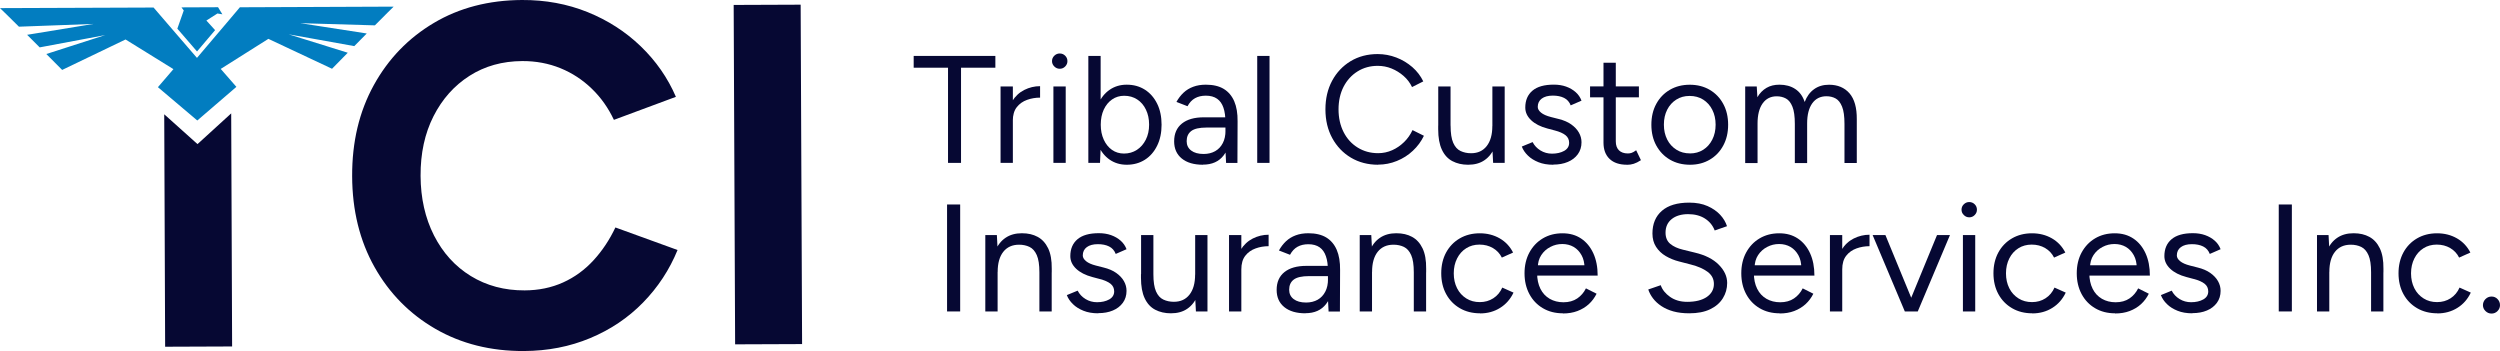 <svg width="292" height="41" viewBox="0 0 292 41" fill="none" xmlns="http://www.w3.org/2000/svg">
<path d="M27.004 13.243L23.068 16.832L19.182 13.349L19.288 40.498L27.111 40.467L27.004 13.243Z" fill="#060833"/>
<path d="M61.2 41C57.32 41.019 53.871 40.151 50.853 38.41C47.842 36.669 45.468 34.258 43.743 31.19C42.019 28.123 41.144 24.584 41.131 20.581C41.113 16.578 41.956 13.039 43.656 9.953C45.355 6.867 47.698 4.444 50.679 2.677C53.653 0.911 57.089 0.019 60.969 0C63.712 -0.012 66.261 0.459 68.629 1.413C70.991 2.368 73.066 3.7 74.84 5.41C76.615 7.121 77.989 9.091 78.945 11.31L71.704 13.999C71.047 12.605 70.192 11.39 69.117 10.356C68.048 9.321 66.824 8.521 65.455 7.964C64.081 7.406 62.594 7.127 61.001 7.133C58.676 7.145 56.627 7.716 54.84 8.856C53.053 9.996 51.653 11.57 50.635 13.572C49.616 15.58 49.11 17.904 49.123 20.544C49.135 23.146 49.66 25.47 50.691 27.503C51.728 29.536 53.159 31.116 54.996 32.244C56.827 33.365 58.926 33.929 61.282 33.917C62.919 33.911 64.412 33.601 65.761 32.994C67.111 32.386 68.298 31.519 69.323 30.403C70.348 29.288 71.197 28.005 71.879 26.567L79.139 29.201C78.195 31.506 76.852 33.551 75.109 35.336C73.365 37.121 71.304 38.503 68.929 39.494C66.555 40.486 63.975 40.988 61.2 41Z" fill="#060833"/>
<path d="M85.862 40.219L85.693 0.577L93.516 0.546L93.684 40.188L85.862 40.219Z" fill="#060833"/>
<path d="M20.9 3.564L23.012 6.011L25.124 3.52L24.105 2.399L25.399 1.574L25.974 1.673L25.467 0.843L21.194 0.862L21.462 1.221L20.712 3.353L20.9 3.564Z" fill="#027DC0"/>
<path d="M28.035 0.831L26.736 2.368L23.006 6.761L20.525 3.886L17.938 0.88L0 0.948C0.231 1.165 0.481 1.413 0.744 1.667C1.2 2.113 1.699 2.609 2.212 3.117L10.915 2.795L3.168 4.066C3.668 4.567 4.168 5.063 4.636 5.534L12.29 4.097L5.411 6.309C6.486 7.393 7.26 8.168 7.26 8.168L14.664 4.611L20.256 8.075L18.445 10.182L23.043 14.074L27.61 10.145L26.398 8.757L25.78 8.05L31.347 4.537L38.782 8.032C38.782 8.032 39.544 7.251 40.619 6.16L33.721 4.01L41.381 5.386C41.844 4.915 42.337 4.413 42.837 3.911L35.077 2.708L43.787 2.962C44.299 2.448 44.793 1.946 45.243 1.5C45.505 1.24 45.755 0.992 45.98 0.775L28.035 0.849V0.831Z" fill="#027DC0"/>
<path d="M110.729 19.025V7.908H106.718V6.532H116.259V7.908H112.248V19.025H110.729Z" fill="#060833"/>
<path d="M116.865 19.025V10.101H118.302V19.025H116.865ZM117.652 14.192C117.652 13.225 117.84 12.444 118.208 11.843C118.577 11.242 119.058 10.796 119.639 10.504C120.22 10.213 120.839 10.064 121.482 10.064V11.403C120.951 11.403 120.445 11.49 119.964 11.663C119.477 11.837 119.077 12.116 118.764 12.512C118.452 12.903 118.296 13.442 118.296 14.117L117.646 14.192H117.652Z" fill="#060833"/>
<path d="M123.775 8.032C123.538 8.032 123.326 7.945 123.144 7.765C122.963 7.585 122.876 7.381 122.876 7.139C122.876 6.891 122.963 6.681 123.144 6.507C123.326 6.334 123.532 6.247 123.775 6.247C124.025 6.247 124.238 6.334 124.413 6.507C124.588 6.681 124.675 6.891 124.675 7.139C124.675 7.387 124.588 7.585 124.413 7.765C124.238 7.945 124.025 8.032 123.775 8.032ZM123.038 19.025V10.101H124.475V19.025H123.038Z" fill="#060833"/>
<path d="M127.118 19.025V6.532H128.555V17.364L128.48 19.025H127.112H127.118ZM131.604 19.242C130.848 19.242 130.186 19.044 129.617 18.654C129.049 18.263 128.605 17.712 128.293 17.005C127.98 16.299 127.824 15.487 127.824 14.57C127.824 13.652 127.98 12.828 128.293 12.122C128.605 11.421 129.043 10.87 129.617 10.479C130.186 10.089 130.848 9.891 131.604 9.891C132.41 9.891 133.116 10.089 133.729 10.479C134.341 10.87 134.816 11.421 135.16 12.122C135.503 12.822 135.672 13.64 135.672 14.57C135.672 15.499 135.503 16.299 135.16 17.005C134.816 17.712 134.341 18.263 133.729 18.654C133.116 19.044 132.41 19.242 131.604 19.242ZM131.279 17.935C131.842 17.935 132.342 17.792 132.785 17.507C133.223 17.222 133.572 16.825 133.829 16.317C134.085 15.809 134.216 15.226 134.216 14.557C134.216 13.888 134.091 13.318 133.847 12.81C133.604 12.295 133.26 11.899 132.823 11.614C132.385 11.329 131.879 11.186 131.304 11.186C130.78 11.186 130.305 11.329 129.892 11.614C129.48 11.899 129.155 12.295 128.918 12.803C128.686 13.312 128.568 13.894 128.568 14.563C128.568 15.233 128.686 15.803 128.918 16.311C129.155 16.825 129.474 17.222 129.88 17.507C130.286 17.792 130.755 17.935 131.286 17.935H131.279Z" fill="#060833"/>
<path d="M140.508 19.242C139.452 19.242 138.627 19 138.034 18.517C137.44 18.034 137.14 17.364 137.14 16.509C137.14 15.604 137.446 14.911 138.052 14.427C138.658 13.944 139.508 13.702 140.602 13.702H143.176V14.898H140.927C140.089 14.898 139.489 15.034 139.133 15.307C138.777 15.58 138.602 15.976 138.602 16.485C138.602 16.949 138.777 17.315 139.127 17.581C139.477 17.848 139.958 17.984 140.583 17.984C141.101 17.984 141.545 17.873 141.932 17.656C142.314 17.439 142.614 17.123 142.826 16.708C143.038 16.299 143.138 15.815 143.138 15.251H143.751C143.751 16.466 143.476 17.433 142.92 18.151C142.37 18.87 141.564 19.23 140.508 19.23V19.242ZM143.207 19.025L143.132 17.563V14.316C143.132 13.615 143.057 13.033 142.895 12.574C142.738 12.116 142.495 11.768 142.157 11.533C141.82 11.297 141.383 11.174 140.845 11.174C140.352 11.174 139.933 11.273 139.577 11.471C139.221 11.669 138.933 11.979 138.702 12.407L137.409 11.905C137.634 11.49 137.915 11.13 138.234 10.827C138.558 10.523 138.933 10.294 139.371 10.133C139.802 9.971 140.295 9.891 140.845 9.891C141.683 9.891 142.376 10.052 142.926 10.38C143.47 10.709 143.882 11.192 144.157 11.824C144.432 12.463 144.563 13.25 144.55 14.192L144.532 19.032H143.201L143.207 19.025Z" fill="#060833"/>
<path d="M146.844 19.025V6.532H148.281V19.025H146.844Z" fill="#060833"/>
<path d="M160.971 19.242C159.771 19.242 158.709 18.963 157.784 18.412C156.859 17.86 156.134 17.098 155.603 16.125C155.079 15.158 154.81 14.043 154.81 12.779C154.81 11.514 155.072 10.399 155.591 9.432C156.109 8.465 156.834 7.703 157.753 7.145C158.671 6.594 159.721 6.315 160.908 6.315C161.664 6.315 162.389 6.451 163.089 6.718C163.788 6.984 164.407 7.362 164.963 7.84C165.513 8.323 165.938 8.881 166.238 9.507L164.926 10.17C164.688 9.668 164.357 9.234 163.938 8.868C163.52 8.503 163.051 8.211 162.533 8.001C162.014 7.79 161.477 7.691 160.914 7.691C160.04 7.691 159.252 7.908 158.559 8.342C157.865 8.775 157.322 9.376 156.928 10.133C156.541 10.895 156.341 11.775 156.341 12.773C156.341 13.77 156.541 14.656 156.934 15.431C157.328 16.206 157.878 16.807 158.584 17.241C159.29 17.674 160.077 17.891 160.971 17.891C161.545 17.891 162.089 17.773 162.608 17.544C163.126 17.315 163.588 16.993 164.001 16.59C164.413 16.187 164.738 15.722 164.982 15.195L166.313 15.859C166 16.515 165.569 17.098 165.026 17.606C164.482 18.121 163.857 18.517 163.151 18.802C162.451 19.087 161.72 19.23 160.964 19.23L160.971 19.242Z" fill="#060833"/>
<path d="M167.987 14.669V10.101H169.424V14.669H167.987ZM169.43 14.669C169.43 15.549 169.53 16.224 169.737 16.683C169.943 17.148 170.224 17.464 170.593 17.637C170.961 17.811 171.367 17.898 171.824 17.898C172.605 17.898 173.211 17.619 173.648 17.061C174.085 16.503 174.304 15.722 174.304 14.725H175.004C175.004 15.666 174.866 16.472 174.591 17.154C174.316 17.829 173.917 18.35 173.392 18.709C172.873 19.069 172.23 19.242 171.474 19.242C170.78 19.242 170.168 19.1 169.637 18.821C169.106 18.542 168.699 18.096 168.412 17.482C168.125 16.869 167.981 16.076 167.981 15.096V14.669H169.43ZM174.398 19.025L174.31 17.383V10.101H175.747V19.025H174.398Z" fill="#060833"/>
<path d="M181.414 19.242C180.752 19.242 180.177 19.143 179.69 18.945C179.196 18.747 178.784 18.492 178.459 18.17C178.128 17.848 177.89 17.501 177.747 17.117L179.009 16.596C179.215 16.999 179.521 17.327 179.927 17.575C180.333 17.823 180.783 17.947 181.277 17.947C181.839 17.947 182.314 17.835 182.702 17.619C183.083 17.402 183.276 17.086 183.276 16.683C183.276 16.317 183.133 16.014 182.851 15.79C182.57 15.567 182.152 15.381 181.602 15.239L180.74 15.01C179.921 14.793 179.29 14.47 178.834 14.037C178.378 13.603 178.153 13.113 178.153 12.562C178.153 11.719 178.434 11.062 178.99 10.591C179.546 10.12 180.377 9.885 181.483 9.885C182.008 9.885 182.489 9.959 182.92 10.114C183.351 10.269 183.726 10.486 184.039 10.765C184.351 11.043 184.576 11.372 184.72 11.756L183.458 12.308C183.301 11.905 183.045 11.614 182.683 11.434C182.32 11.254 181.883 11.167 181.371 11.167C180.821 11.167 180.383 11.285 180.077 11.514C179.765 11.744 179.609 12.072 179.609 12.487C179.609 12.723 179.74 12.946 179.996 13.157C180.252 13.367 180.633 13.535 181.139 13.665L182.039 13.894C182.627 14.037 183.12 14.247 183.514 14.526C183.907 14.805 184.207 15.121 184.413 15.481C184.62 15.84 184.72 16.218 184.72 16.621C184.72 17.154 184.576 17.619 184.289 18.015C184.001 18.406 183.614 18.709 183.12 18.914C182.627 19.125 182.064 19.224 181.427 19.224L181.414 19.242Z" fill="#060833"/>
<path d="M185.719 11.366V10.095H191.424V11.366H185.719ZM190.037 19.242C189.162 19.242 188.481 19.019 188.006 18.567C187.525 18.114 187.288 17.476 187.288 16.658V7.325H188.725V16.515C188.725 16.968 188.85 17.315 189.093 17.557C189.337 17.798 189.687 17.922 190.131 17.922C190.274 17.922 190.418 17.904 190.555 17.86C190.693 17.817 190.874 17.718 191.105 17.55L191.661 18.709C191.349 18.914 191.068 19.05 190.818 19.131C190.568 19.211 190.305 19.248 190.043 19.248L190.037 19.242Z" fill="#060833"/>
<path d="M197.397 19.242C196.51 19.242 195.729 19.044 195.048 18.647C194.367 18.251 193.842 17.699 193.455 16.999C193.073 16.299 192.88 15.487 192.88 14.57C192.88 13.652 193.067 12.847 193.448 12.14C193.829 11.44 194.354 10.889 195.035 10.492C195.71 10.095 196.491 9.897 197.366 9.897C198.241 9.897 199.022 10.095 199.696 10.492C200.371 10.889 200.902 11.44 201.277 12.14C201.658 12.841 201.846 13.652 201.846 14.57C201.846 15.487 201.658 16.292 201.277 16.999C200.902 17.699 200.377 18.251 199.703 18.647C199.028 19.044 198.266 19.242 197.397 19.242ZM197.378 17.922C197.966 17.922 198.484 17.78 198.934 17.495C199.384 17.21 199.74 16.813 199.996 16.305C200.253 15.797 200.384 15.22 200.384 14.563C200.384 13.906 200.253 13.33 199.996 12.822C199.74 12.314 199.384 11.924 198.928 11.632C198.472 11.347 197.947 11.205 197.347 11.205C196.747 11.205 196.241 11.347 195.791 11.632C195.341 11.917 194.985 12.308 194.729 12.81C194.473 13.312 194.342 13.894 194.342 14.557C194.342 15.22 194.473 15.79 194.729 16.299C194.985 16.807 195.348 17.197 195.81 17.488C196.272 17.78 196.797 17.916 197.385 17.916L197.378 17.922Z" fill="#060833"/>
<path d="M203.839 19.025V10.101H205.189L205.263 11.353C205.538 10.876 205.895 10.517 206.326 10.263C206.757 10.009 207.263 9.891 207.838 9.891C208.556 9.891 209.175 10.058 209.681 10.393C210.193 10.727 210.562 11.229 210.787 11.911C211.037 11.254 211.405 10.758 211.893 10.411C212.38 10.064 212.955 9.897 213.63 9.897C214.636 9.897 215.435 10.232 216.017 10.895C216.598 11.564 216.885 12.574 216.873 13.931V19.038H215.435V14.47C215.435 13.591 215.342 12.915 215.154 12.456C214.967 11.992 214.717 11.676 214.404 11.502C214.092 11.329 213.73 11.242 213.324 11.242C212.618 11.242 212.061 11.521 211.668 12.072C211.274 12.624 211.074 13.411 211.074 14.421V19.044H209.637V14.477C209.637 13.597 209.543 12.921 209.356 12.463C209.169 11.998 208.919 11.682 208.6 11.508C208.281 11.335 207.919 11.248 207.513 11.248C206.819 11.248 206.269 11.527 205.876 12.078C205.482 12.63 205.282 13.417 205.282 14.427V19.05H203.845L203.839 19.025Z" fill="#060833"/>
<path d="M110.617 36.377V23.884H112.148V36.377H110.617Z" fill="#060833"/>
<path d="M115.084 36.377V27.453H116.434L116.521 29.096V36.377H115.084ZM121.401 31.81C121.401 30.93 121.301 30.255 121.095 29.796C120.889 29.331 120.608 29.015 120.251 28.841C119.889 28.668 119.483 28.581 119.027 28.581C118.233 28.581 117.621 28.86 117.184 29.412C116.746 29.963 116.528 30.75 116.528 31.76H115.828C115.828 30.818 115.965 30.013 116.24 29.331C116.515 28.656 116.915 28.135 117.446 27.776C117.977 27.416 118.608 27.243 119.352 27.243C120.095 27.243 120.676 27.385 121.195 27.664C121.714 27.943 122.126 28.389 122.42 28.997C122.713 29.604 122.857 30.403 122.844 31.389V31.816H121.407L121.401 31.81ZM121.401 36.377V31.81H122.838V36.377H121.401Z" fill="#060833"/>
<path d="M128.274 36.594C127.612 36.594 127.037 36.495 126.55 36.297C126.056 36.098 125.644 35.844 125.319 35.522C124.988 35.2 124.75 34.853 124.606 34.468L125.869 33.948C126.075 34.351 126.381 34.679 126.787 34.927C127.193 35.175 127.643 35.299 128.137 35.299C128.699 35.299 129.174 35.187 129.561 34.971C129.942 34.754 130.136 34.438 130.136 34.035C130.136 33.669 129.992 33.365 129.711 33.142C129.43 32.919 129.011 32.733 128.462 32.591L127.599 32.361C126.781 32.145 126.15 31.822 125.694 31.389C125.237 30.955 125.013 30.465 125.013 29.914C125.013 29.071 125.294 28.414 125.85 27.943C126.406 27.472 127.237 27.236 128.343 27.236C128.868 27.236 129.349 27.311 129.78 27.466C130.211 27.621 130.586 27.838 130.898 28.116C131.211 28.395 131.436 28.724 131.579 29.108L130.317 29.66C130.161 29.257 129.905 28.965 129.542 28.786C129.18 28.606 128.743 28.519 128.23 28.519C127.68 28.519 127.243 28.637 126.937 28.866C126.625 29.096 126.468 29.424 126.468 29.839C126.468 30.075 126.6 30.298 126.856 30.509C127.112 30.719 127.493 30.887 127.999 31.017L128.899 31.246C129.486 31.389 129.98 31.599 130.373 31.878C130.767 32.157 131.067 32.473 131.273 32.833C131.479 33.192 131.579 33.57 131.579 33.973C131.579 34.506 131.436 34.971 131.148 35.367C130.861 35.758 130.473 36.061 129.98 36.266C129.486 36.476 128.924 36.575 128.287 36.575L128.274 36.594Z" fill="#060833"/>
<path d="M133.279 32.021V27.453H134.716V32.021H133.279ZM134.716 32.021C134.716 32.901 134.816 33.576 135.022 34.035C135.228 34.499 135.509 34.816 135.878 34.989C136.247 35.163 136.653 35.249 137.109 35.249C137.89 35.249 138.496 34.971 138.933 34.413C139.371 33.855 139.589 33.074 139.589 32.076H140.289C140.289 33.018 140.152 33.824 139.877 34.506C139.602 35.181 139.202 35.702 138.677 36.061C138.159 36.421 137.515 36.594 136.759 36.594C136.065 36.594 135.453 36.452 134.922 36.173C134.391 35.894 133.985 35.448 133.697 34.834C133.41 34.221 133.266 33.427 133.266 32.448V32.021H134.716ZM139.683 36.377L139.596 34.735V27.453H141.033V36.377H139.683Z" fill="#060833"/>
<path d="M143.551 36.377V27.453H144.988V36.377H143.551ZM144.344 31.544C144.344 30.577 144.532 29.796 144.9 29.195C145.269 28.594 145.75 28.148 146.331 27.856C146.912 27.565 147.531 27.416 148.174 27.416V28.755C147.643 28.755 147.137 28.841 146.656 29.015C146.169 29.189 145.769 29.467 145.456 29.864C145.144 30.255 144.988 30.794 144.988 31.469L144.338 31.544H144.344Z" fill="#060833"/>
<path d="M152.479 36.594C151.423 36.594 150.599 36.352 150.005 35.869C149.411 35.386 149.112 34.716 149.112 33.861C149.112 32.956 149.418 32.262 150.024 31.779C150.63 31.296 151.48 31.054 152.573 31.054H155.147V32.25H152.898C152.061 32.25 151.461 32.386 151.105 32.659C150.749 32.932 150.574 33.328 150.574 33.836C150.574 34.301 150.749 34.667 151.098 34.933C151.448 35.2 151.929 35.336 152.554 35.336C153.073 35.336 153.517 35.224 153.904 35.008C154.285 34.791 154.585 34.475 154.797 34.059C155.01 33.651 155.11 33.167 155.11 32.603H155.722C155.722 33.818 155.447 34.785 154.891 35.503C154.341 36.222 153.535 36.582 152.479 36.582V36.594ZM155.179 36.377L155.104 34.915V31.667C155.104 30.967 155.029 30.385 154.866 29.926C154.71 29.467 154.466 29.12 154.129 28.885C153.791 28.649 153.354 28.526 152.817 28.526C152.323 28.526 151.904 28.625 151.548 28.823C151.192 29.021 150.905 29.331 150.674 29.759L149.38 29.257C149.605 28.841 149.886 28.482 150.205 28.178C150.53 27.875 150.905 27.645 151.342 27.484C151.773 27.323 152.267 27.243 152.817 27.243C153.654 27.243 154.348 27.404 154.897 27.732C155.441 28.061 155.853 28.544 156.128 29.176C156.403 29.814 156.534 30.602 156.522 31.544L156.503 36.383H155.172L155.179 36.377Z" fill="#060833"/>
<path d="M158.815 36.377V27.453H160.165L160.252 29.096V36.377H158.815ZM165.132 31.81C165.132 30.93 165.032 30.255 164.826 29.796C164.619 29.331 164.338 29.015 163.982 28.841C163.62 28.668 163.214 28.581 162.757 28.581C161.964 28.581 161.352 28.86 160.914 29.412C160.477 29.963 160.258 30.75 160.258 31.76H159.558C159.558 30.818 159.696 30.013 159.971 29.331C160.246 28.656 160.646 28.135 161.177 27.776C161.708 27.416 162.339 27.243 163.082 27.243C163.826 27.243 164.407 27.385 164.926 27.664C165.444 27.943 165.857 28.389 166.15 28.997C166.444 29.604 166.588 30.403 166.575 31.389V31.816H165.138L165.132 31.81ZM165.132 36.377V31.81H166.569V36.377H165.132Z" fill="#060833"/>
<path d="M172.867 36.594C171.98 36.594 171.192 36.396 170.511 35.999C169.83 35.603 169.293 35.051 168.912 34.351C168.531 33.651 168.337 32.839 168.337 31.922C168.337 31.004 168.524 30.199 168.906 29.492C169.287 28.792 169.818 28.24 170.499 27.844C171.18 27.447 171.961 27.249 172.836 27.249C173.71 27.249 174.473 27.447 175.16 27.838C175.841 28.228 176.366 28.786 176.728 29.498L175.416 30.087C175.179 29.61 174.829 29.238 174.373 28.972C173.917 28.705 173.392 28.569 172.804 28.569C172.217 28.569 171.699 28.711 171.249 28.997C170.799 29.282 170.443 29.678 170.187 30.186C169.93 30.695 169.799 31.271 169.799 31.928C169.799 32.585 169.93 33.161 170.187 33.669C170.443 34.177 170.805 34.568 171.267 34.859C171.73 35.15 172.255 35.286 172.842 35.286C173.429 35.286 173.954 35.138 174.416 34.84C174.879 34.543 175.229 34.128 175.466 33.589L176.778 34.177C176.416 34.94 175.897 35.534 175.21 35.962C174.529 36.39 173.748 36.606 172.873 36.606L172.867 36.594Z" fill="#060833"/>
<path d="M182.533 36.594C181.658 36.594 180.883 36.396 180.209 35.999C179.534 35.603 179.009 35.051 178.634 34.351C178.259 33.651 178.065 32.839 178.065 31.922C178.065 31.004 178.253 30.199 178.634 29.492C179.015 28.792 179.534 28.24 180.202 27.844C180.871 27.447 181.633 27.249 182.495 27.249C183.358 27.249 184.064 27.453 184.676 27.862C185.288 28.271 185.763 28.848 186.1 29.585C186.438 30.323 186.607 31.19 186.607 32.194H179.171L179.534 31.89C179.534 32.603 179.665 33.217 179.921 33.731C180.177 34.245 180.54 34.63 181.008 34.902C181.477 35.169 182.008 35.305 182.608 35.305C183.245 35.305 183.782 35.156 184.22 34.859C184.657 34.562 184.995 34.171 185.238 33.681L186.482 34.307C186.25 34.772 185.951 35.175 185.576 35.522C185.195 35.869 184.751 36.136 184.245 36.328C183.739 36.52 183.17 36.613 182.545 36.613L182.533 36.594ZM179.615 31.271L179.234 30.986H185.444L185.07 31.289C185.07 30.719 184.957 30.224 184.726 29.808C184.495 29.393 184.195 29.071 183.807 28.841C183.42 28.618 182.976 28.501 182.477 28.501C181.977 28.501 181.521 28.612 181.083 28.841C180.646 29.065 180.29 29.387 180.021 29.796C179.752 30.205 179.615 30.695 179.615 31.271Z" fill="#060833"/>
<path d="M197.303 36.594C196.61 36.594 195.991 36.52 195.448 36.371C194.91 36.222 194.442 36.012 194.042 35.745C193.642 35.479 193.323 35.181 193.073 34.853C192.823 34.524 192.636 34.177 192.517 33.812L193.973 33.31C194.154 33.836 194.517 34.289 195.06 34.673C195.604 35.057 196.272 35.255 197.066 35.255C198.041 35.255 198.797 35.063 199.353 34.685C199.903 34.307 200.184 33.799 200.184 33.167C200.184 32.585 199.94 32.114 199.446 31.748C198.953 31.382 198.303 31.104 197.503 30.899L196.116 30.54C195.554 30.397 195.035 30.186 194.56 29.907C194.086 29.629 193.711 29.269 193.43 28.835C193.148 28.401 193.005 27.881 193.005 27.274C193.005 26.146 193.373 25.26 194.111 24.621C194.848 23.983 195.91 23.667 197.303 23.667C198.128 23.667 198.847 23.803 199.446 24.07C200.046 24.336 200.534 24.677 200.915 25.086C201.296 25.495 201.558 25.941 201.715 26.419L200.277 26.92C200.053 26.326 199.665 25.861 199.128 25.52C198.59 25.179 197.934 25.012 197.166 25.012C196.397 25.012 195.723 25.204 195.248 25.594C194.773 25.979 194.535 26.505 194.535 27.174C194.535 27.745 194.723 28.185 195.092 28.488C195.46 28.792 195.948 29.015 196.547 29.158L197.934 29.498C199.159 29.784 200.096 30.255 200.752 30.918C201.408 31.581 201.733 32.287 201.733 33.049C201.733 33.706 201.565 34.301 201.227 34.84C200.89 35.38 200.396 35.813 199.74 36.123C199.084 36.439 198.272 36.594 197.303 36.594Z" fill="#060833"/>
<path d="M207.85 36.594C206.975 36.594 206.201 36.396 205.526 35.999C204.851 35.603 204.326 35.051 203.951 34.351C203.577 33.651 203.383 32.839 203.383 31.922C203.383 31.004 203.57 30.199 203.951 29.492C204.333 28.792 204.851 28.24 205.52 27.844C206.188 27.447 206.95 27.249 207.813 27.249C208.675 27.249 209.381 27.453 209.993 27.862C210.606 28.271 211.08 28.848 211.418 29.585C211.755 30.323 211.924 31.19 211.924 32.194H204.489L204.851 31.89C204.851 32.603 204.982 33.217 205.239 33.731C205.495 34.245 205.857 34.63 206.326 34.902C206.794 35.169 207.325 35.305 207.925 35.305C208.563 35.305 209.1 35.156 209.537 34.859C209.975 34.562 210.312 34.171 210.556 33.681L211.799 34.307C211.568 34.772 211.268 35.175 210.893 35.522C210.512 35.869 210.068 36.136 209.562 36.328C209.056 36.52 208.488 36.613 207.863 36.613L207.85 36.594ZM204.939 31.271L204.557 30.986H210.768L210.393 31.289C210.393 30.719 210.281 30.224 210.05 29.808C209.818 29.393 209.518 29.071 209.131 28.841C208.744 28.618 208.3 28.501 207.8 28.501C207.3 28.501 206.844 28.612 206.407 28.841C205.97 29.065 205.613 29.387 205.345 29.796C205.076 30.205 204.939 30.695 204.939 31.271Z" fill="#060833"/>
<path d="M213.736 36.377V27.453H215.173V36.377H213.736ZM214.529 31.544C214.529 30.577 214.717 29.796 215.086 29.195C215.454 28.594 215.935 28.148 216.516 27.856C217.097 27.565 217.716 27.416 218.36 27.416V28.755C217.828 28.755 217.322 28.841 216.841 29.015C216.354 29.189 215.954 29.467 215.642 29.864C215.329 30.255 215.173 30.794 215.173 31.469L214.523 31.544H214.529Z" fill="#060833"/>
<path d="M222.483 36.377L218.722 27.453H220.215L223.889 36.377H222.483ZM222.571 36.377L226.245 27.453H227.757L223.995 36.377H222.571Z" fill="#060833"/>
<path d="M230.006 25.384C229.769 25.384 229.556 25.297 229.375 25.117C229.194 24.937 229.106 24.733 229.106 24.491C229.106 24.243 229.194 24.033 229.375 23.859C229.556 23.686 229.762 23.599 230.006 23.599C230.256 23.599 230.468 23.686 230.643 23.859C230.818 24.033 230.906 24.243 230.906 24.491C230.906 24.739 230.818 24.937 230.643 25.117C230.468 25.297 230.256 25.384 230.006 25.384ZM229.269 36.377V27.453H230.706V36.377H229.269Z" fill="#060833"/>
<path d="M237.366 36.594C236.479 36.594 235.692 36.396 235.011 35.999C234.33 35.603 233.792 35.051 233.411 34.351C233.03 33.651 232.836 32.839 232.836 31.922C232.836 31.004 233.024 30.199 233.405 29.492C233.786 28.792 234.317 28.24 234.998 27.844C235.679 27.447 236.46 27.249 237.335 27.249C238.21 27.249 238.972 27.447 239.659 27.838C240.34 28.228 240.865 28.786 241.228 29.498L239.916 30.087C239.678 29.61 239.328 29.238 238.872 28.972C238.416 28.705 237.891 28.569 237.304 28.569C236.717 28.569 236.198 28.711 235.748 28.997C235.298 29.282 234.942 29.678 234.686 30.186C234.43 30.695 234.299 31.271 234.299 31.928C234.299 32.585 234.43 33.161 234.686 33.669C234.942 34.177 235.304 34.568 235.767 34.859C236.229 35.15 236.754 35.286 237.341 35.286C237.929 35.286 238.454 35.138 238.916 34.84C239.378 34.543 239.728 34.128 239.966 33.589L241.278 34.177C240.915 34.94 240.397 35.534 239.709 35.962C239.028 36.39 238.247 36.606 237.373 36.606L237.366 36.594Z" fill="#060833"/>
<path d="M247.032 36.594C246.157 36.594 245.383 36.396 244.708 35.999C244.033 35.603 243.508 35.051 243.133 34.351C242.759 33.651 242.565 32.839 242.565 31.922C242.565 31.004 242.752 30.199 243.133 29.492C243.515 28.792 244.033 28.24 244.702 27.844C245.37 27.447 246.132 27.249 246.995 27.249C247.857 27.249 248.563 27.453 249.175 27.862C249.788 28.271 250.262 28.848 250.6 29.585C250.937 30.323 251.106 31.19 251.106 32.194H243.671L244.033 31.89C244.033 32.603 244.164 33.217 244.421 33.731C244.677 34.245 245.039 34.63 245.508 34.902C245.976 35.169 246.507 35.305 247.107 35.305C247.745 35.305 248.282 35.156 248.719 34.859C249.157 34.562 249.494 34.171 249.738 33.681L250.981 34.307C250.75 34.772 250.45 35.175 250.075 35.522C249.694 35.869 249.25 36.136 248.744 36.328C248.238 36.52 247.67 36.613 247.045 36.613L247.032 36.594ZM244.114 31.271L243.733 30.986H249.944L249.569 31.289C249.569 30.719 249.457 30.224 249.225 29.808C248.994 29.393 248.694 29.071 248.307 28.841C247.919 28.618 247.476 28.501 246.976 28.501C246.476 28.501 246.02 28.612 245.583 28.841C245.145 29.065 244.789 29.387 244.52 29.796C244.252 30.205 244.114 30.695 244.114 31.271Z" fill="#060833"/>
<path d="M256.061 36.594C255.398 36.594 254.824 36.495 254.336 36.297C253.843 36.098 253.43 35.844 253.105 35.522C252.774 35.2 252.537 34.853 252.393 34.468L253.655 33.948C253.861 34.351 254.168 34.679 254.574 34.927C254.98 35.175 255.43 35.299 255.923 35.299C256.486 35.299 256.961 35.187 257.348 34.971C257.729 34.754 257.923 34.438 257.923 34.035C257.923 33.669 257.779 33.365 257.498 33.142C257.217 32.919 256.798 32.733 256.248 32.591L255.386 32.361C254.567 32.145 253.936 31.822 253.48 31.389C253.024 30.955 252.799 30.465 252.799 29.914C252.799 29.071 253.08 28.414 253.637 27.943C254.193 27.472 255.024 27.236 256.129 27.236C256.654 27.236 257.135 27.311 257.567 27.466C257.998 27.621 258.373 27.838 258.685 28.116C258.997 28.395 259.222 28.724 259.366 29.108L258.104 29.66C257.948 29.257 257.692 28.965 257.329 28.786C256.967 28.606 256.529 28.519 256.017 28.519C255.467 28.519 255.03 28.637 254.724 28.866C254.411 29.096 254.255 29.424 254.255 29.839C254.255 30.075 254.386 30.298 254.642 30.509C254.899 30.719 255.28 30.887 255.786 31.017L256.686 31.246C257.273 31.389 257.766 31.599 258.16 31.878C258.554 32.157 258.854 32.473 259.06 32.833C259.266 33.192 259.366 33.57 259.366 33.973C259.366 34.506 259.222 34.971 258.935 35.367C258.647 35.758 258.26 36.061 257.767 36.266C257.273 36.476 256.711 36.575 256.073 36.575L256.061 36.594Z" fill="#060833"/>
<path d="M266.158 36.377V23.884H267.689V36.377H266.158Z" fill="#060833"/>
<path d="M270.625 36.377V27.453H271.975L272.062 29.096V36.377H270.625ZM276.942 31.81C276.942 30.93 276.842 30.255 276.636 29.796C276.43 29.331 276.148 29.015 275.792 28.841C275.43 28.668 275.024 28.581 274.568 28.581C273.774 28.581 273.162 28.86 272.725 29.412C272.287 29.963 272.068 30.75 272.068 31.76H271.369C271.369 30.818 271.506 30.013 271.781 29.331C272.056 28.656 272.456 28.135 272.987 27.776C273.518 27.416 274.149 27.243 274.893 27.243C275.636 27.243 276.217 27.385 276.736 27.664C277.254 27.943 277.667 28.389 277.96 28.997C278.254 29.604 278.398 30.403 278.385 31.389V31.816H276.948L276.942 31.81ZM276.942 36.377V31.81H278.379V36.377H276.942Z" fill="#060833"/>
<path d="M284.677 36.594C283.79 36.594 283.003 36.396 282.322 35.999C281.641 35.603 281.103 35.051 280.722 34.351C280.341 33.651 280.147 32.839 280.147 31.922C280.147 31.004 280.335 30.199 280.716 29.492C281.097 28.792 281.628 28.24 282.309 27.844C282.99 27.447 283.771 27.249 284.646 27.249C285.521 27.249 286.283 27.447 286.97 27.838C287.651 28.228 288.176 28.786 288.539 29.498L287.226 30.087C286.989 29.61 286.639 29.238 286.183 28.972C285.727 28.705 285.202 28.569 284.615 28.569C284.027 28.569 283.509 28.711 283.059 28.997C282.609 29.282 282.253 29.678 281.997 30.186C281.741 30.695 281.609 31.271 281.609 31.928C281.609 32.585 281.741 33.161 281.997 33.669C282.253 34.177 282.615 34.568 283.078 34.859C283.54 35.15 284.065 35.286 284.652 35.286C285.24 35.286 285.764 35.138 286.227 34.84C286.689 34.543 287.039 34.128 287.276 33.589L288.589 34.177C288.226 34.94 287.708 35.534 287.02 35.962C286.339 36.39 285.558 36.606 284.683 36.606L284.677 36.594Z" fill="#060833"/>
<path d="M291.013 36.625C290.738 36.625 290.5 36.526 290.301 36.328C290.101 36.129 290.007 35.9 290.007 35.64C290.007 35.38 290.107 35.132 290.301 34.933C290.5 34.735 290.738 34.636 291.013 34.636C291.288 34.636 291.525 34.735 291.713 34.933C291.906 35.132 292 35.367 292 35.64C292 35.912 291.906 36.129 291.713 36.328C291.519 36.526 291.288 36.625 291.013 36.625Z" fill="#060833"/>
</svg>
